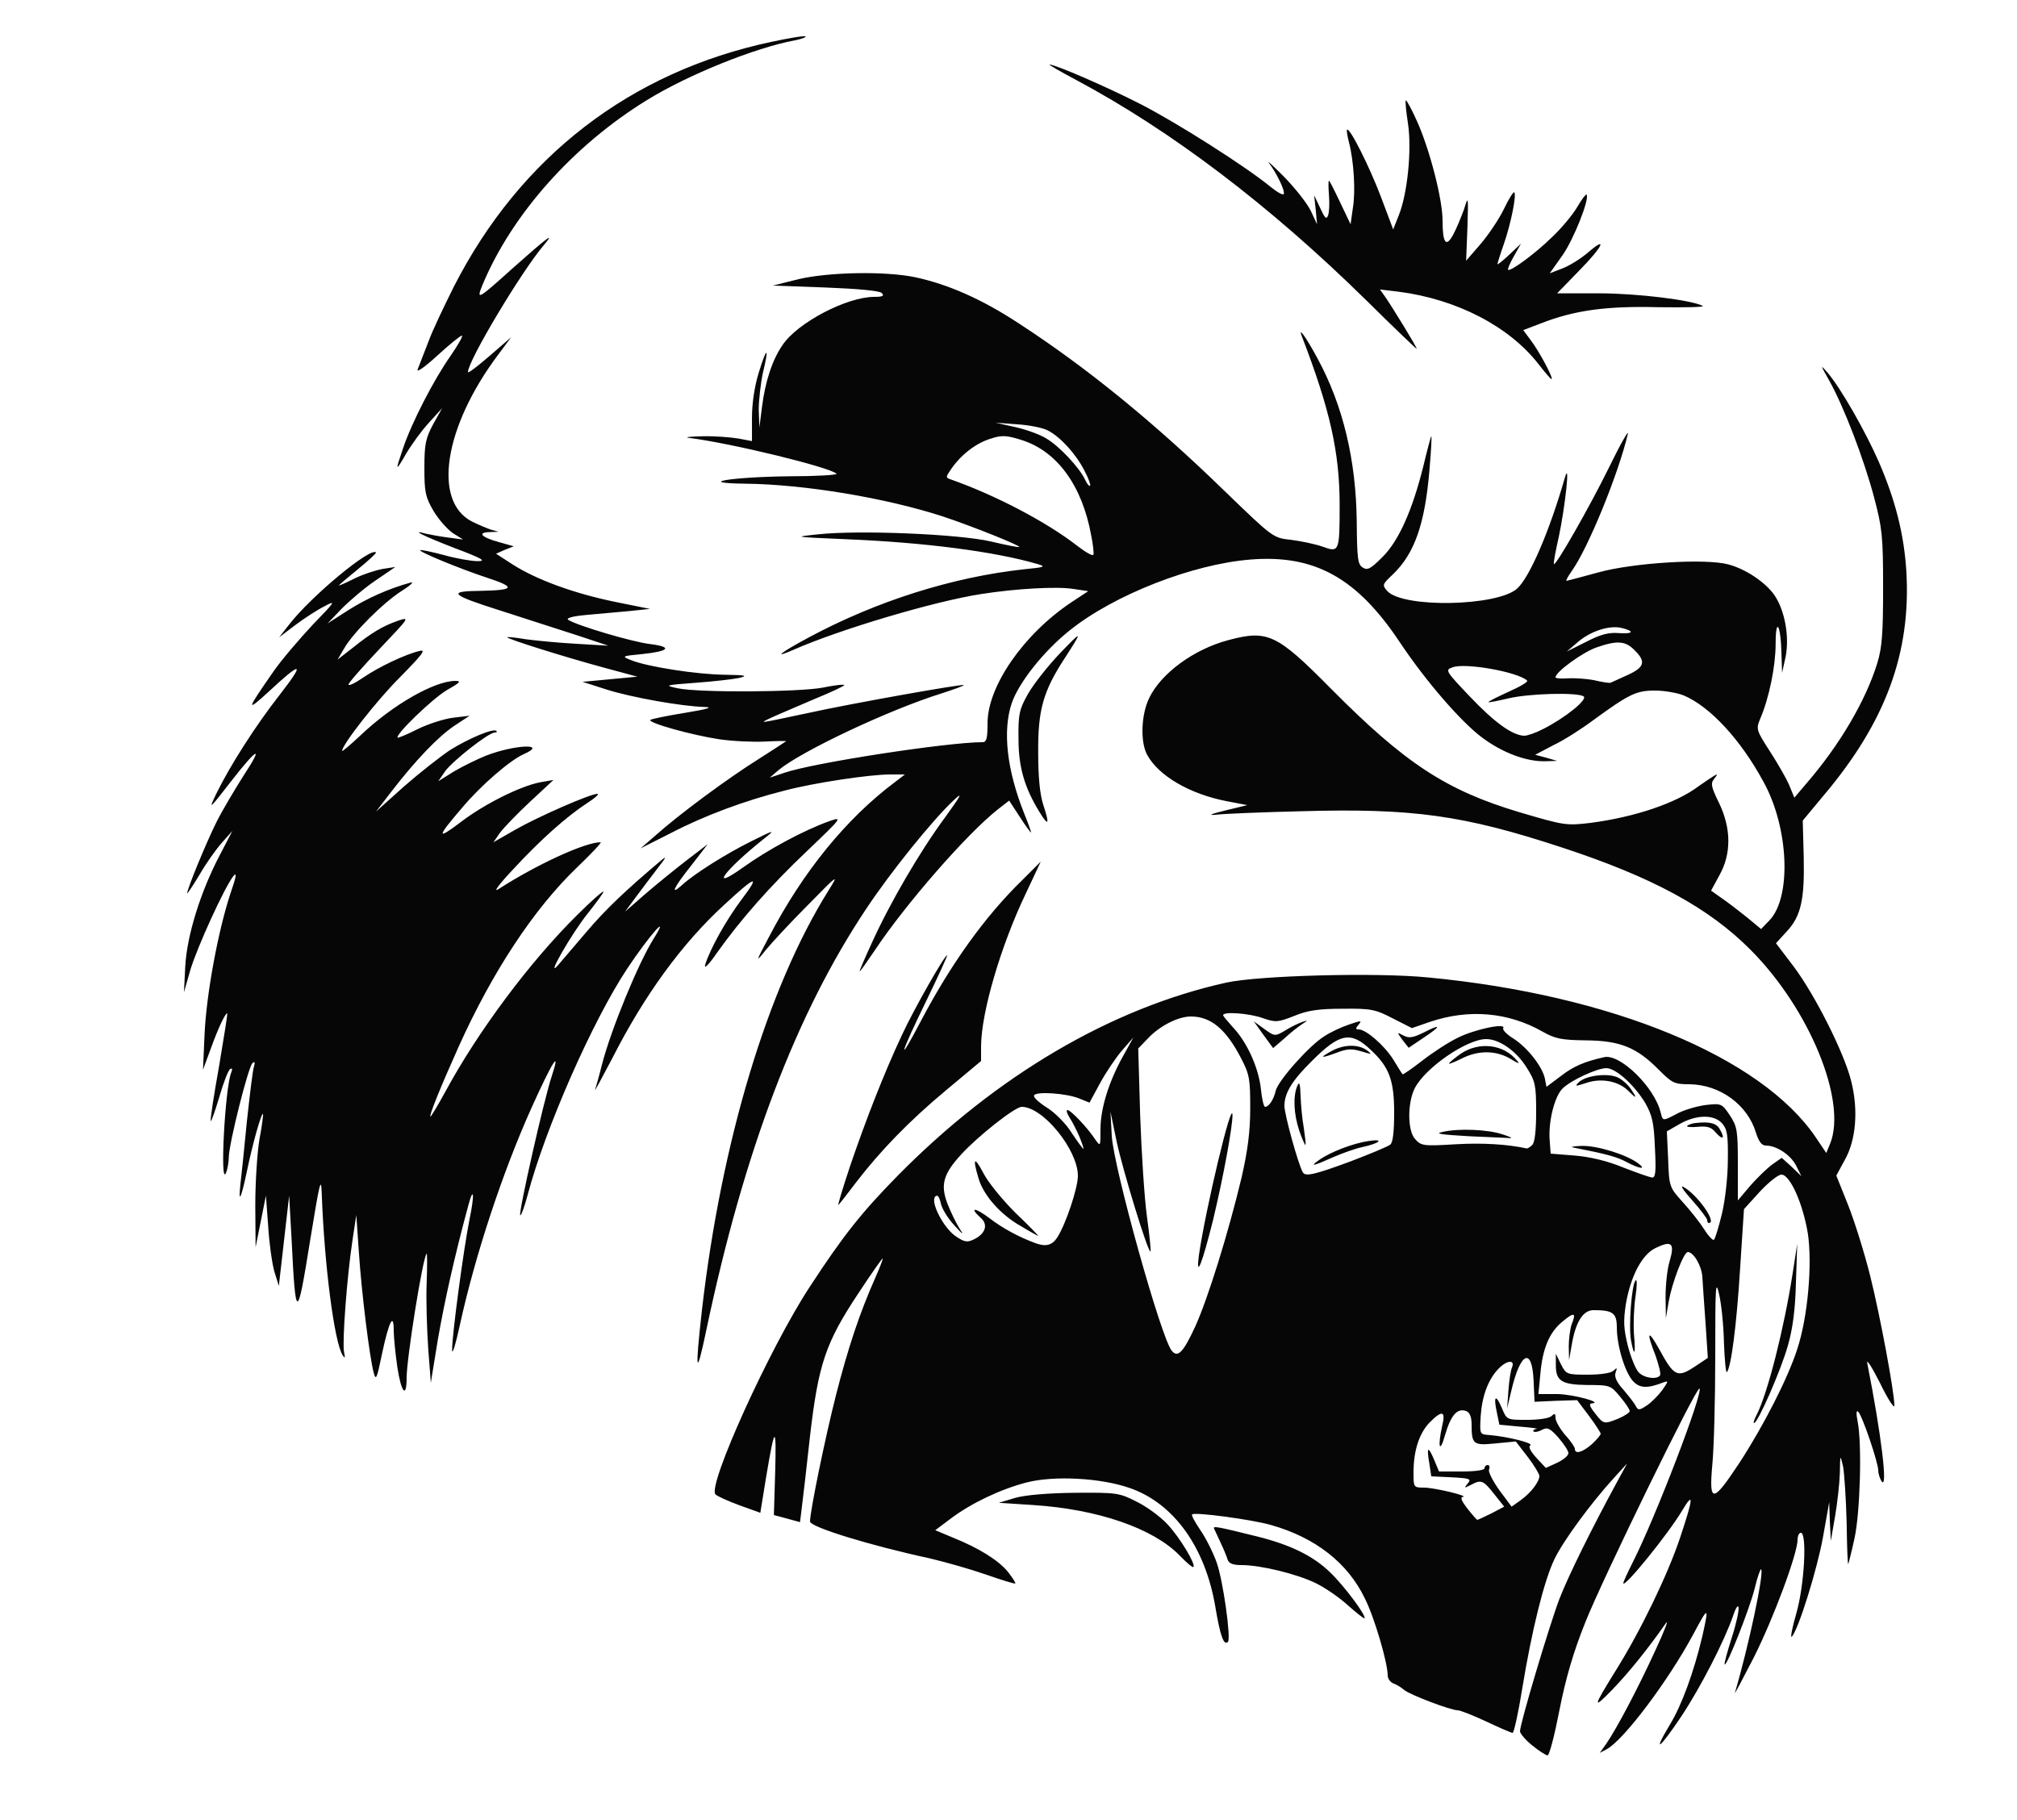 <svg version="1" xmlns="http://www.w3.org/2000/svg" width="625" height="564" viewBox="0 0 6250 5640"><g fill="#060606"><path d="M4748 5409c-21-17-38-37-38-44 0-24 91-328 122-410 28-72 100-218 180-365l30-55-41 45c-72 79-158 196-185 253-32 68-69 217-99 399-12 76-26 138-30 138s-41-16-81-35c-41-19-81-35-89-35-22 0-148-48-166-63-9-8-24-17-33-20-10-4-18-15-18-25 0-39-41-180-71-239-53-110-153-188-290-227-58-17-238-41-245-33-3 3 9 24 25 48 17 24 40 70 51 101 20 56 45 236 35 246-13 13-24-19-39-108-31-185-129-322-266-369-89-31-233-39-319-17-81 21-173 65-235 112l-48 36 55 23c82 33 142 71 171 107 14 18 24 34 22 35-2 2-43-11-92-28s-127-39-174-50c-185-40-370-97-370-114 0-32 47-260 80-390 38-149 74-257 123-367 14-32 24-58 22-58s-36 48-74 106c-103 155-125 221-151 444-11 102-23 203-26 226l-5 41-40-11-41-11 4-133c4-149-1-146-28 15l-18 111-64-23c-35-13-69-28-75-34-26-26 168-454 292-643 105-161 162-232 274-346 305-309 660-518 1017-597 100-22 463-32 625-16 568 54 1032 246 1201 495l33 49 12-29c53-132-64-417-246-600-130-131-305-226-586-318-304-100-462-122-808-112-124 3-244 8-266 11-23 2-11-3 30-13l70-17-63-12c-115-22-213-79-248-145-21-40-18-124 7-175 37-77 139-151 244-179 123-33 151-20 319 150 230 232 357 315 584 383 139 41 145 42 221 33 137-18 265-61 335-114 17-12 38-26 46-31 13-8 13-6 2 8-12 14-10 25 14 74 39 80 39 159 2 225l-26 48 31 22c18 12 53 39 78 59l46 38 26-27c69-72 60-288-19-430-71-131-166-233-247-267-20-8-60-15-89-15-58 0-80 11-190 91-36 27-92 63-124 78l-57 30 34 9 34 10-36 1c-58 2-133-26-196-73-65-48-175-175-255-295-133-200-264-273-463-257-179 14-423 109-561 220-80 64-157 161-179 225-29 86-15 208 39 343 13 32 22 58 21 58-2 0-18-22-36-50l-32-49-36 28c-96 76-285 293-379 434-25 37-46 67-48 67s15-39 37-87c57-126 150-285 226-388 52-72 58-83 28-55-66 62-195 222-270 335-218 326-380 754-496 1305-32 153-36 136-14-60 60-521 203-998 392-1300 33-53 31-52-64 45-55 55-113 118-131 140-31 39-31 37 10-40 106-204 241-369 392-482l30-23h-45c-65 0-237 26-328 50-123 31-247 77-351 131l-95 48 45-39c76-68 227-179 318-236 47-30 87-56 88-57 2-1-28-1-65 1s-101-1-142-7c-86-13-222-51-214-60 4-3 52-13 108-22 67-11 88-17 62-18-74-2-229-30-305-54l-75-24 85-8 85-8-100-27c-126-34-307-91-303-95 2-2 27 1 57 6 30 4 100 11 155 14l101 6-90-30c-49-16-158-51-242-78-158-50-169-61-63-62 105-2 110-11 18-41-82-27-211-80-206-85 2-2 35 5 73 15 39 11 86 19 105 19 28 0 15-8-70-40-103-40-140-59-90-45 14 3 45 9 70 12l45 6-32-20c-17-12-44-42-60-69-25-43-28-58-28-133 0-74 4-92 27-135l28-50-41 45c-23 25-54 68-70 95-34 59-35 57-10-16 26-78 96-214 147-286 24-35 40-63 35-63-4 0-39 28-76 62-38 35-65 54-61 43s19-49 33-85c13-36 50-113 80-173 205-401 546-664 982-757 56-12 104-20 107-17 3 2-12 8-33 12-123 23-330 106-458 185-228 140-419 354-510 573-20 49-15 46 95-53 107-95 133-115 94-69-68 80-234 357-234 392 0 5 30-18 67-50l67-58-41 55c-167 223-203 453-81 516 18 9 44 20 58 25l25 7-28 1c-39 1-26 16 29 31l46 13-28 11-27 12 51 33c75 48 191 90 317 116l109 22-67 7c-37 3-97 9-133 12-43 4-61 10-53 15 28 18 200 69 254 75 70 9 59 22-25 31-64 6-65 7-34 19 49 20 202 44 289 45 66 1 74 3 45 10-19 4-80 11-135 15-95 7-98 8-55 17 67 14 375 12 449-2 34-7 65-11 67-8 2 2-40 22-94 44-53 23-113 48-132 57-40 19-44 19 112-14 136-30 480-91 484-87 2 2-29 13-69 26-163 51-432 178-504 237l-28 24 45-15c89-31 506-95 615-95 12 0 15-13 15-59 0-114 111-275 259-374l53-35-47-7c-50-8-177-1-285 16-143 22-437 109-582 173-64 28-42 10 47-38 210-113 447-188 670-212 62-6 67-8 40-16-134-39-350-67-595-77-162-7-163-7-86-15 126-14 437-1 536 22 47 11 86 19 88 17 5-4-150-66-238-95-176-57-427-99-610-101-160-2-43-21 137-23 83 0 149-4 145-8-21-20-323-94-457-111-16-2 2-4 40-5 39-1 89 3 113 7l42 8v-72c0-45 8-98 21-140 25-82 33-82 13 0-7 33-13 85-13 115l2 55 8-63c10-80 32-147 64-193 46-69 199-149 284-149 26 0 32-3 23-12-7-7-72-13-174-17l-163-6 80-20c95-22 268-25 360-6 103 22 207 68 320 142 211 137 420 307 643 524 147 142 147 142 203 148 31 4 74 13 97 21 52 19 53 16 53-130 0-162-30-295-116-519-15-37 11-2 47 65 80 147 120 317 122 507 1 114 3 133 19 142 14 9 24 4 60-32 51-50 94-147 128-285 12-50 23-91 24-90 2 2-1 50-6 108-14 164-46 255-112 319-34 32-35 34-18 53 50 53 341 47 402-8 39-35 101-180 148-344 17-58 1 90-19 184-10 44-17 82-15 84 6 6 110-176 170-298 36-74 63-121 59-105-29 123-123 354-174 425-12 17-19 30-16 30 2 0 47-12 98-26 108-30 333-44 403-25 54 14 116 56 143 95 33 48 47 130 35 191l-11 50-2-60c-2-90-18-115-18-30 0 69-20 168-48 233-13 31-12 35 30 100 24 37 51 84 60 105l16 39 39-46c101-117 182-254 218-371 15-49 18-93 18-235 0-160-3-184-28-279-32-120-93-279-138-360-29-51-29-53-6-26 41 48 118 183 159 277 52 120 78 226 85 338 15 253-64 468-257 696l-64 77 3 112c3 132-8 184-53 232l-33 36 54 71c67 89 158 270 179 356 23 90 15 184-20 245l-26 48 36 90c20 50 51 149 69 221 31 124 75 361 75 402 0 11-21-21-45-71-25-49-42-76-39-60 43 217 65 396 44 365-5-8-10-23-10-33 0-24-49-169-62-182-6-6-7 4-2 30 14 68 8 284-10 364-9 41-18 76-19 78-2 1-4-57-5-130-2-73-7-150-11-172-9-39-9-39-10 20-1 33-8 94-15 135l-13 75-3-60-2-60-19 107c-18 101-77 290-97 310-5 5 1-27 14-72 25-86 34-250 14-250-5 0-10 9-10 21 0 43-74 243-136 366-36 70-62 119-58 108 42-142 91-372 81-382-2-2-12 25-20 60-16 63-86 241-93 235-2-2 8-39 22-83 14-43 23-85 21-94-1-9-9 2-16 24-27 79-102 225-162 315-67 100-90 117-35 25 37-60 75-165 101-275 21-94 19-94-29-4-77 143-215 327-268 355l-21 11 20-28c33-48 99-173 152-289 28-60 43-99 33-85-56 80-114 152-165 205-64 66-62 57 12-62 76-122 159-294 197-408 41-123 43-145 7-85-43 73-183 245-183 226 0-4 13-32 29-64 72-142 219-527 207-539-8-9-302 593-354 725-37 92-61 175-80 272-15 77-31 140-37 140-5-1-27-14-47-31zm-127-719l40-21-31-39c-34-43-40-46-73-28-20 10-21 10-9-5 12-14 7-16-50-19l-63-3-6-40c-9-52-4-56 15-11l15 36h70c41 0 71-4 71-10 0-5 4-10 10-10 5 0 7 6 4 14-3 7 12 36 32 64l38 51 28-20c31-22 58-57 58-75 0-6-16-33-36-59l-37-48-63 6c-69 7-74 3-74-59 0-23-6-37-16-41-28-11-48 12-66 73-17 61-24 39-9-28 11-46 0-49-39-10-32 33-50 87-50 155 0 46 0 47 33 47 32 0 144 27 119 29-8 1-2 14 15 36 15 19 29 35 31 35 1 0 21-9 43-20zm769-157c75-115 150-262 179-352 33-100 47-263 33-358-15-92-55-183-82-183-10 0-40 24-67 53l-49 54-12 184c-11 178-28 307-41 321-3 4-7-37-9-90-1-53-8-121-15-151-11-48-12-27-12 190 0 134-4 286-9 337-11 122 1 121 84-5zm-530-30c0-7-14-28-31-48-26-29-34-33-51-24-11 6-22 8-26 5-3-3 1-7 9-8s-15-4-51-7l-64-6-8-39c-11-51-3-57 16-12 15 36 15 36 78 36 37 0 69-5 76-12 9-9 12-8 12 6 0 10 14 34 30 53 17 18 30 38 30 43 0 18 25 10 53-15 15-14 27-28 27-32 0-3-16-28-36-55l-37-49-66 2-66 3-3-67c-5-104-41-87-69 33l-13 55 4-55c2-30 7-63 11-72 11-26-17-23-43 5-31 33-50 84-54 147-3 55-3 55 27 57 57 5 138 25 127 32-7 4 0 18 19 39l29 31 35-16c19-9 35-22 35-30zm155-107c19-8 35-19 35-23 0-5-13-25-30-45-29-35-31-36-102-36-81-1-98-13-97-66v-31l16 33c16 31 18 32 83 32 39 0 72-5 79-12 12-11 13-10 7 6-4 12 3 29 23 51 16 19 34 41 39 51 8 15 11 15 34 0 13-8 35-30 48-47 20-29 21-31 4-25-48 19-72 18-92-2-26-26-52-111-52-168 0-45-12-54-72-54-33 0-56 37-68 109l-8 46-1-42c0-23 4-54 9-69 15-37 8-39-29-8-40 33-61 82-68 162l-6 62h59c50 1 145 27 106 29-9 1-6 10 10 30 27 35 28 35 73 17zm129-134c3-5-4-32-14-61-30-76-24-84 13-17 44 81 55 86 107 52l42-28-7-106c-4-59-9-124-10-145-2-34-27-77-45-77-13 0-49 96-59 152l-9 53-1-66c0-36 5-87 13-112 16-55 6-64-45-39-42 21-76 87-91 173-8 53-7 76 6 129 9 35 24 72 33 82 17 19 58 24 67 10zm-1440-152c40-89 102-289 143-460 19-83 27-143 27-215 0-91-2-105-28-155-47-91-94-130-156-130-39 0-97 29-134 69l-29 30 6 208c4 114 13 255 21 313s13 107 11 108c-7 7-86-252-105-341l-19-92 4 75c6 99 153 627 186 666 19 23 36 4 73-76zm-428-275c26-40 64-153 64-191 0-81-108-214-174-214-21 0-136 91-188 148-55 60-64 93-43 150 10 26 27 61 37 77 16 24 13 23-16-9-19-21-38-51-41-68-5-20-10-27-17-20-16 16 25 96 62 122 26 18 36 21 55 12 38-17 48-46 25-67-39-35-19-34 26 0 40 31 92 59 144 78 31 11 50 6 66-18zm2060-75c10-43 18-114 18-166 1-77-2-95-18-113-25-28-80-27-131 2l-40 23 4 86c3 86 4 87 45 133 23 25 53 63 67 85 13 21 27 35 30 32 4-4 15-41 25-82zm155-151l30-21 31 28 30 29-16-32c-17-34-61-63-94-63-13 0-22-12-31-40-26-87-112-149-206-150-47 0-54-4-94-44-69-70-120-91-226-92-77-1-96-5-135-27-107-61-230-71-350-30l-55 19-59-30c-54-28-67-31-155-30-74 0-109 5-150 22-51 20-58 21-98 7-42-15-123-21-123-9 0 3 14 19 30 37 44 46 80 126 87 191 3 31 9 56 13 56 12 0 27-23 33-50 8-32 105-141 151-169 18-12 52-28 76-36 38-13 41-13 30 0-10 12-10 15 0 15 23 0 80 50 107 93 14 23 27 44 29 46 1 2 29-17 61-42s81-57 110-71c51-26 151-47 141-30-3 5 10 19 31 32 44 28 90 87 98 124l5 26 44-33c40-31 73-45 135-59 49-11 156 93 175 172 7 27 5 27 55 1 22-11 61-22 87-25 45-5 48-4 72 32 23 35 25 47 25 151v113l38-45c21-24 52-54 68-66zm-363-52c-3-78-8-100-30-139-34-56-91-108-121-108-29 1-106 36-134 62-26 24-46 105-41 163l3 40 75 6c48 4 102 17 150 37 41 16 81 30 89 31 11 1 13-18 9-92zm-943 42c60-23 116-46 123-52 8-6 12-39 12-99 0-100-15-141-72-194-62-59-96-53-182 33-62 61-86 100-86 140 0 27 43 182 57 206 8 14 37 7 148-34zm-840-76c-9-21-23-48-31-60-8-13-11-23-6-23 10 0 62 55 85 90 17 24 17 24 17-31 0-64 26-148 71-228l31-56-35 40c-19 22-50 68-68 101l-33 61-32-13c-39-16-136-23-140-9-2 6 17 23 41 38s59 50 76 78c18 27 34 49 36 49s-4-17-12-37zm1403 25c8-8 12-46 12-103 0-83-3-95-29-136-32-52-85-89-126-89-59 0-188 88-221 152-23 45-23 132 1 158 19 21 25 22 125 16 84-5 162 0 221 13 3 0 10-4 17-11zm34-1289c69-35 139-92 125-101-20-13-168-9-232 6-33 8-61 13-63 12-1-2 27-16 62-32 36-16 62-31 58-35-29-27-193-56-231-41-24 8-22 11 54 91 77 81 132 120 168 121 10 0 36-9 59-21zm261-167c53-24 58-42 22-77-28-29-54-31-117-9-42 14-128 76-128 93 0 3 17 5 38 3 20-1 57 1 82 6 25 6 47 9 50 8s26-12 53-24zm-26-130c44 3 49-6 8-16-37-9-95 9-135 43l-35 30 60-30c44-23 71-30 102-27zm-1636-304c-28-153-105-259-214-294-47-15-63-16-96-5-44 13-90 47-122 92-19 28-20 29-2 35 136 48 296 131 393 207 25 19 46 31 48 26 2-4-1-32-7-61zm-21-200c-26-51-74-104-113-124-15-8-58-17-95-19l-67-5 63 14c35 8 78 24 96 36 40 24 102 91 118 126 6 13 13 22 16 19 2-2-5-23-18-47zM5444 4383c34-68 84-265 111-438l14-90-4 120c-2 83-10 143-25 195-21 75-93 240-105 240-3 0 1-12 9-27zM5054 4154c-8-44 2-174 14-186 5-5 5 15 0 49-5 32-7 84-5 116 6 65 1 75-9 21zM3715 3890c20-140 102-485 104-435 1 33-28 192-60 325-33 133-54 188-44 110zM3164 3800c-63-35-117-96-132-149-19-63-13-69 15-16 14 28 59 83 99 123 41 39 73 72 71 72-1 0-25-13-53-30zM5290 3781c0-5-21-33-47-62s-38-47-27-41c43 23 106 112 79 112-3 0-5-4-5-9zM5316 3509c-13-16-26-20-56-17-22 2-36 0-32-3 4-4 16-8 27-9 44-5 65 1 75 21 16 28 8 33-14 8zM3915 3207l-30-42 33 24c32 23 33 23 65 4 17-11 41-22 52-26 19-6 19-6 1 6-11 7-36 26-55 44l-36 31-30-41zM4346 3223c-18-25-18-25 3-14 17 9 29 7 62-9 56-29 56-21 0 16l-46 31-19-24zM5040 3601c-30-16-58-24-165-45-11-2 1-4 27-5 48-1 138 27 174 54 27 20 6 18-36-4zM5044 3379c-30-29-83-39-129-23-34 11-36 11-23-2 22-22 94-30 123-14 14 7 32 24 40 37 19 28 16 29-11 2zM4087 3595c35-25 106-52 153-59 52-8 36 7-20 19-19 4-59 18-89 31-62 28-74 30-44 9zM4026 3504c-17-51-20-107-6-139 6-15 9-7 10 30 1 28 5 73 10 100 4 28 7 51 5 53-1 2-10-18-19-44zM4100 3274c0-2 13-10 30-19 37-19 80-19 106 0 17 13 15 13-18 3-30-9-45-8-78 5-22 8-40 14-40 11zM4550 3521c-84-5-106-8-81-13 50-12 141-8 186 7 22 7 33 12 25 12-8-1-67-3-130-6zM4490 3296c0-3 17-17 37-31 57-38 132-29 173 21 11 12 6 11-20-5-44-26-99-27-150-1-22 11-40 18-40 16zM4177 4975c-26-24-71-55-100-69-57-28-170-56-230-56-27 0-39-5-43-17-3-10-13-34-22-53s-18-39-20-43c-4-9 11-6 132 24 105 26 176 61 228 112 43 41 113 135 106 142-1 2-25-17-51-40zM3655 4820c-82-84-253-143-453-156l-107-7 50-15c31-9 100-15 185-16 129-1 138 0 191 27 31 15 75 47 97 71 39 42 88 124 80 132-3 2-22-14-43-36zM1231 4235c-6-42-11-92-11-112 0-58-15-27-36 71-16 78-19 86-26 60-13-48-38-251-46-374l-8-115-12 80c-17 112-32 314-26 345 4 18 3 21-4 10-26-39-57-280-65-500-2-57-6-40-37 150-39 244-44 244-56 0l-8-145-16 140-16 140-14-45c-7-25-16-88-19-140l-7-95-16 80-16 80-1-130c0-71 6-164 13-205 8-41 12-76 11-78-5-5-33 95-50 178-18 85-27 104-20 39 3-24 12-111 20-194 9-82 18-159 22-170 4-14 2-17-5-10-13 12-72 247-73 290 0 16-4 39-9 50-19 44-3-260 16-310 5-12 4-16-3-12-6 4-21 43-34 88-13 44-25 77-26 73-2-5 10-82 26-171 15-90 27-163 25-163-6 0-28 46-51 110l-24 65 5-113c6-124 42-318 80-433 18-52 21-68 9-54-28 36-111 218-133 290l-20 70 4-80c5-95 47-231 107-345l39-75-32 36c-18 20-50 65-70 100-21 35-38 60-38 57 0-14 60-159 91-221 17-34 56-100 86-147 61-93 40-83-40 20-69 89-72 92-47 40 44-90 124-214 196-306 81-104 70-107-33-11-72 66-70 59 15-63 25-36 80-100 121-144 71-73 73-77 36-57-22 11-62 37-90 58l-50 38 32-41c69-88 251-239 268-222 2 2-23 25-56 52-32 26-59 49-59 50 0 2 22-8 48-21s66-26 88-30l39-6-60 41c-33 22-80 62-105 87l-45 47 64-41c58-37 126-67 191-85 15-5 5 6-25 25-58 37-152 131-179 179l-20 34 45-35c60-48 93-68 141-85 39-13 38-12-56 87-53 56-96 105-96 110 0 6 20-4 45-21 48-33 132-73 176-83 20-5 7 12-61 81-74 74-180 210-180 229 0 3 26-19 58-49 99-94 227-167 292-168 21 0 16 5-26 29-44 26-160 138-152 147 2 1 30-10 63-27 33-16 83-32 110-35l50-6-47 31c-52 35-122 109-196 205l-47 61 87-78c48-42 113-93 143-113 58-36 134-68 143-59 3 3 1 5-5 5-19 0-129 87-153 119l-22 32 48-30c27-16 72-38 99-49 90-35 195-39 118-5-43 19-133 97-191 166-79 92-80 102-5 45 76-58 188-113 248-124l40-7-72 67c-40 37-82 81-94 97l-20 29 68-39c70-40 232-111 254-111 7 0-7 13-32 29-63 41-144 113-230 206-45 48-62 72-44 60 118-76 268-145 316-145 5 0-29 36-74 79-133 128-261 322-366 555-56 125-93 216-87 216 2 0 23-35 46-77 101-187 263-404 409-548 44-44 81-76 81-72s-22 34-49 68c-50 62-134 209-91 159 12-14 51-60 88-103 56-66 118-126 231-221 18-15 15-9-10 23-18 24-49 64-68 90l-34 46 64-56c35-30 93-77 128-104l64-49-51 66c-55 69-67 95-29 61 39-36 140-99 217-137 70-35 73-35 40-9-127 101-176 169-66 90 77-55 187-114 265-142 43-15 41-12-67 91-114 108-207 213-282 319-24 35-39 49-35 35 15-49 65-139 114-204 59-78 42-72-55 18-131 120-248 281-347 476-33 63-57 107-53 97 3-10 13-44 21-77 28-109 113-316 161-392 53-85-15-8-82 93-107 161-254 494-309 702-10 37-20 65-23 63-6-7 74-361 98-432 29-88 1-43-63 99-90 200-175 458-222 673-13 60-24 95-24 78-1-42 36-317 54-406 16-76 13-106-4-42-44 163-74 299-94 414l-22 135-8-105c-4-58-7-149-5-202s2-95 0-93c-12 11-62 325-62 385 0 66-17 45-29-35zM2634 3614c49-144 106-290 161-407 36-78 132-247 140-247 2 0-27 64-65 142-82 168-92 206-17 63 94-179 200-326 314-437l58-58-46 98c-78 163-138 368-139 473v47l-109 91c-114 95-203 187-279 286-25 33-49 64-54 69-4 6 12-48 36-120zM3222 2518c-47-76-66-140-66-228-1-76 2-91 29-139 17-30 61-86 98-125 72-75 73-74 16 14-66 101-83 160-82 290 0 78 5 131 16 165 20 60 16 67-11 23zM4767 1128c-91-117-254-201-433-224l-58-7 17 24c22 32 97 154 97 160 0 2-71-66-157-151-299-294-604-525-898-682-49-26-87-48-83-48 18 0 173 67 281 122 115 59 326 193 404 257 21 17 39 27 41 22 4-11-23-66-46-96-8-11 13 9 48 44 34 35 71 82 82 105l19 41-4-45-5-45 19 40c14 31 19 36 24 23 4-10 5-38 3-63s-2-45 0-45 17 30 35 68l32 67 7-50c9-52 3-146-12-204-5-19-8-37-6-39 8-8 69 113 105 208l38 101 17-43c27-66 41-202 29-284-6-38-9-71-7-73s18 27 35 65c39 87 79 241 79 308 0 70 11 84 33 43 10-18 24-53 33-77 14-45 14-44 11 56l-4 102 45-52c24-28 57-77 72-108 15-32 30-55 32-52 8 7-10 96-32 160-11 31-20 60-20 63 0 2 17-11 37-30l36-34-22 39c-12 21-20 40-18 42 6 7 83-49 135-100 30-28 65-70 79-94s27-41 29-39c11 11-40 140-75 189l-39 55 39-15c21-8 57-30 79-49 64-55 46-18-28 57l-67 69h130c119 0 288 21 321 39 7 4-55 5-137 4-160-4-259 9-364 50l-55 21 23 31c26 34 70 116 65 121-2 1-20-20-41-47z"/></g></svg>